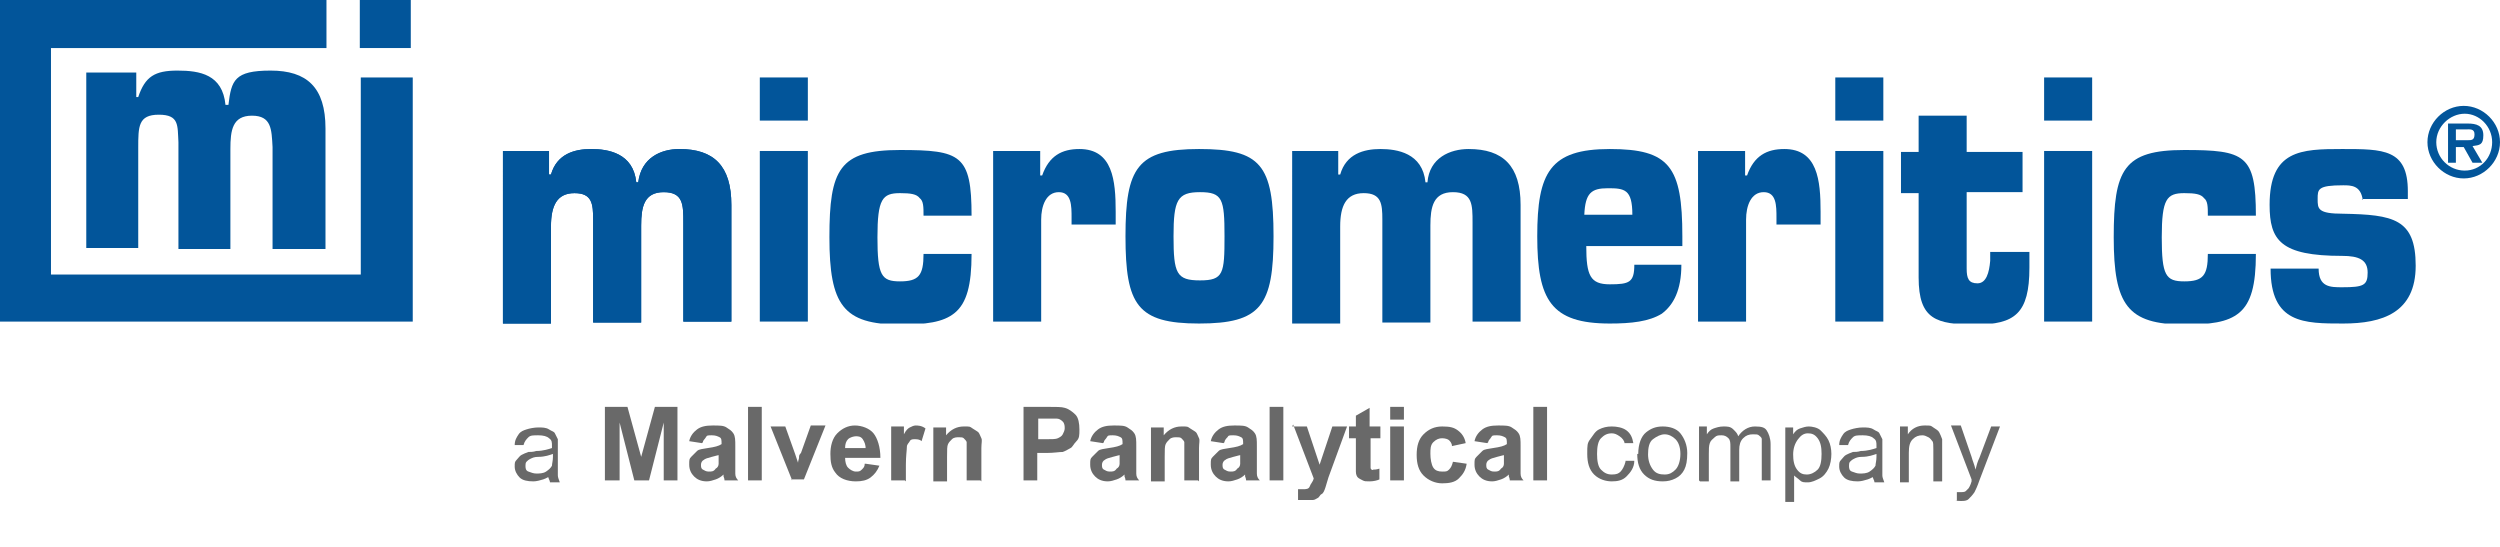 <svg xmlns="http://www.w3.org/2000/svg" xmlns:xlink="http://www.w3.org/1999/xlink" id="Layer_1" viewBox="0 0 255 55.8"><defs><style>      .st0 {        fill: none;      }      .st1 {        fill: #02559a;      }      .st2 {        fill: #696969;      }      .st3 {        clip-path: url(#clippath);      }    </style><clipPath id="clippath"><rect class="st0" y="0" width="255" height="33"></rect></clipPath></defs><g class="st3"><g><path class="st1" d="M36.8,7.9v20.1H5.2V4.9h28.1V0H0v32.8h42.1V7.9h-5.3Z"></path><path class="st1" d="M41.9,0h-5.2v4.9h5.2V0Z"></path><path class="st1" d="M33.2,25.4v-12.3c0-4.2-1.9-5.9-5.6-5.9s-4,1-4.3,3.5h-.3c-.3-3.1-2.6-3.5-4.9-3.5s-3.3.6-4,2.7h-.2v-2.5h-5.1v17.9h5.3v-10.2c0-2.2,0-3.4,2.1-3.4s1.9,1.1,2,2.8v10.9h5.3v-10.2c0-1.9.2-3.4,2.2-3.4s2,1.4,2.1,3.2v10.4h5.3Z"></path><path class="st1" d="M56,15.4v2.4h.2c.6-2.1,2.4-2.6,4.1-2.6s4.3.4,4.6,3.4h.2c.3-2.5,2.3-3.4,4.2-3.4,3.5,0,5.3,1.7,5.3,5.7v11.9h-4.9v-10.1c0-1.8,0-3.1-2-3.1s-2.3,1.5-2.3,3.4v9.9h-4.9v-10.5c0-1.6-.1-2.7-1.9-2.7s-2.4,1.3-2.4,3.4v9.9h-4.9V15.4h4.8Z"></path><path class="st1" d="M56,15.4v2.4h.2c.6-2.1,2.4-2.6,4.1-2.6s4.3.4,4.6,3.4h.2c.3-2.5,2.3-3.4,4.2-3.4,3.5,0,5.3,1.7,5.3,5.7v11.9h-4.9v-10.1c0-1.8,0-3.1-2-3.1s-2.3,1.5-2.3,3.4v9.9h-4.9v-10.5c0-1.6-.1-2.7-1.9-2.7s-2.4,1.3-2.4,3.4v9.9h-4.9V15.4h4.8Z"></path><path class="st1" d="M77.5,12.3h4.9v-4.4h-4.9v4.4ZM77.5,32.8h4.9V15.4h-4.9v17.4Z"></path><path class="st1" d="M99.1,25.9c0,3.2-.5,5-1.7,6-1.2,1-3,1.2-5.6,1.2-5.8,0-7.2-2-7.2-8.9s1-8.9,7.2-8.9,7.3.5,7.3,6.7h-4.9c0-.9,0-1.5-.4-1.8-.3-.4-.9-.5-2-.5-1.8,0-2.3.6-2.3,4.5s.4,4.5,2.3,4.5,2.4-.6,2.4-2.8h4.9Z"></path><path class="st1" d="M109.3,22.2c0-1.2,0-2.6-1.3-2.6s-1.8,1.4-1.8,2.8v10.4h-4.9V15.4h4.8v2.5h.2c.7-2,2-2.7,3.8-2.7,3.4,0,3.7,3.2,3.7,6.4v1.3h-4.5v-.8h0Z"></path><path class="st1" d="M129.9,24.1c0,7.1-1.3,8.9-7.6,8.9s-7.5-1.9-7.5-8.9,1.2-8.9,7.5-8.9,7.6,1.6,7.6,8.9ZM119.7,24.1c0,3.8.3,4.5,2.7,4.5s2.5-.7,2.5-4.5-.2-4.5-2.5-4.5-2.7.8-2.7,4.5Z"></path><path class="st1" d="M136.5,15.4v2.4h.2c.6-2.1,2.4-2.6,4.1-2.6s4.3.4,4.6,3.4h.2c.2-2.5,2.3-3.4,4.2-3.4,3.5,0,5.3,1.7,5.3,5.7v11.9h-4.9v-10.1c0-1.8,0-3.1-2-3.1s-2.3,1.5-2.3,3.4v9.9h-4.9v-10.5c0-1.6-.1-2.7-1.9-2.7s-2.4,1.3-2.4,3.4v9.9h-4.9V15.4h4.8Z"></path><path class="st1" d="M171.5,27c0,2.6-.8,4.1-2,5-1.3.8-3.1,1-5.3,1-6,0-7.4-2.4-7.4-8.9s1.3-8.9,7.4-8.9,7.4,1.8,7.4,8.9v1h-9.8c0,3,.4,3.9,2.4,3.9s2.5-.2,2.5-2h4.9ZM166.5,21.9c0-2.6-.8-2.7-2.5-2.7s-2.3.5-2.4,2.7h4.9Z"></path><path class="st1" d="M181.2,22.2c0-1.2,0-2.6-1.3-2.6s-1.8,1.4-1.8,2.8v10.4h-4.9V15.4h4.8v2.5h.2c.7-2,2-2.7,3.8-2.7,3.4,0,3.7,3.2,3.7,6.4v1.3h-4.5v-.8h0Z"></path><path class="st1" d="M187.2,12.3h4.9v-4.4h-4.9v4.4ZM187.2,32.8h4.9V15.4h-4.9v17.4Z"></path><path class="st1" d="M206.3,19.6h-5.7v7.8c0,1,.2,1.5,1.1,1.5s1.2-1.1,1.3-2.3v-.9h4v1.6c0,4.7-1.5,5.8-5.5,5.8s-5.8-.5-5.8-4.8v-8.6h-1.8v-4.2h1.8v-3.7h4.9v3.7h5.7v4.2h0Z"></path><path class="st1" d="M208.5,12.3h4.9v-4.4h-4.9v4.4ZM208.5,32.8h4.9V15.4h-4.9v17.4Z"></path><path class="st1" d="M230.1,25.9c0,3.2-.5,5-1.7,6-1.2,1-3,1.2-5.6,1.2-5.8,0-7.2-2-7.2-8.9s1-8.9,7.2-8.9,7.3.5,7.3,6.7h-4.9c0-.9,0-1.5-.4-1.8-.3-.4-.9-.5-2-.5-1.8,0-2.3.6-2.3,4.5s.4,4.5,2.3,4.5,2.4-.6,2.4-2.8h4.9Z"></path><path class="st1" d="M241,20.4c-.2-1.5-1.2-1.5-2-1.5-2.6,0-2.6.4-2.6,1.4s0,1.5,2.6,1.5c5.1.1,7.4.5,7.4,5.3s-3.4,5.9-7.4,5.9-7.4,0-7.4-5.6h4.9c0,1.9,1.2,1.9,2.4,1.9,2.2,0,2.6-.2,2.6-1.5s-.9-1.7-2.6-1.7c-6.3,0-7.4-1.6-7.4-5.2,0-5.6,3.2-5.7,7.4-5.7s6.7,0,6.7,4.3v.8h-4.7Z"></path><path class="st1" d="M247.6,14.5c0-2,1.7-3.7,3.7-3.7s3.7,1.7,3.7,3.7-1.7,3.7-3.7,3.7-3.7-1.7-3.7-3.7ZM254.2,14.5c0-1.6-1.3-2.9-2.8-2.9s-2.9,1.3-2.9,2.9,1.3,2.9,2.9,2.9,2.8-1.3,2.8-2.9ZM253.1,16.6h-.9l-.9-1.6h-.8v1.6h-.8v-4h2c.9,0,1.6.2,1.6,1.2s-.4,1-1.1,1.1l1,1.7h0ZM251.7,14.3c.4,0,.7,0,.7-.6s-.5-.5-.9-.5h-1v1.1h1.2,0Z"></path></g></g><g><path class="st2" d="M56.4,48.3c-.3.3-.7.5-1,.6s-.7.2-1,.2c-.6,0-1.1-.1-1.4-.4s-.5-.7-.5-1.1,0-.5.2-.7.3-.4.5-.5.4-.2.7-.3c.2,0,.5,0,.8-.1.7,0,1.3-.2,1.6-.3,0-.1,0-.2,0-.2,0-.4,0-.6-.3-.8-.2-.2-.6-.3-1.1-.3s-.8,0-1,.2-.4.4-.5.8h-.9c0-.5.2-.8.4-1.1s.5-.4.8-.5.8-.2,1.2-.2.8,0,1.1.2.5.2.6.4.2.4.3.6c0,.2,0,.4,0,.9v1.2c0,.9,0,1.4,0,1.6s.1.4.2.7h-1c0-.2-.2-.4-.2-.7ZM56.4,46.3c-.3.1-.8.3-1.5.3-.4,0-.6.1-.8.2s-.3.2-.4.3-.1.3-.1.4c0,.2,0,.5.3.6s.5.2.8.2.7,0,1-.2.5-.4.6-.6c0-.2.1-.5.1-.9v-.3Z"></path><path class="st2" d="M61.7,49v-7.5h2.3l1.4,5.1,1.4-5.1h2.3v7.5h-1.4v-5.9l-1.5,5.9h-1.5l-1.5-5.9v5.9h-1.4Z"></path><path class="st2" d="M71.6,45.2l-1.3-.2c.1-.5.4-.9.8-1.2s.9-.4,1.6-.4,1.1,0,1.4.2.5.3.7.6.2.7.2,1.3v1.7c0,.5,0,.8,0,1.1s.1.5.3.7h-1.4c0,0,0-.2-.1-.4,0,0,0-.1,0-.2-.2.2-.5.4-.8.5s-.6.2-.9.2c-.6,0-1-.2-1.3-.5s-.5-.7-.5-1.2,0-.6.2-.8.4-.4.6-.6.6-.2,1.1-.3c.7-.1,1.1-.2,1.4-.4h0c0-.4,0-.6-.2-.7s-.4-.2-.8-.2-.5,0-.6.2-.3.3-.3.5ZM73.5,46.4c-.2,0-.5.1-.9.2s-.7.2-.8.3c-.2.1-.3.3-.3.5s0,.4.2.5.3.2.6.2.5,0,.7-.3c.2-.1.3-.3.3-.5,0-.1,0-.4,0-.7v-.3Z"></path><path class="st2" d="M76.3,49v-7.5h1.4v7.5h-1.4Z"></path><path class="st2" d="M80.8,49l-2.2-5.5h1.5l1,2.8.3.9c0-.2.1-.4.1-.5,0-.2,0-.3.2-.5l1-2.8h1.5l-2.2,5.5h-1.3Z"></path><path class="st2" d="M88.3,47.3l1.4.2c-.2.5-.5.9-.9,1.2s-.9.4-1.5.4c-.9,0-1.7-.3-2.1-.9-.4-.5-.5-1.1-.5-1.9s.2-1.6.7-2.1,1.1-.8,1.8-.8,1.5.3,1.9.8.7,1.4.7,2.5h-3.6c0,.4.1.8.3,1s.5.4.8.4.4,0,.6-.2.3-.3.3-.6ZM88.3,45.8c0-.4-.1-.7-.3-1s-.5-.3-.7-.3-.6.1-.8.3-.3.5-.3.9h2.2Z"></path><path class="st2" d="M92.3,49h-1.4v-5.5h1.3v.8c.2-.4.4-.6.6-.7s.4-.2.6-.2.6,0,1,.3l-.4,1.3c-.2-.2-.5-.2-.7-.2s-.4,0-.5.2-.3.3-.3.6-.1.9-.1,1.8v1.7Z"></path><path class="st2" d="M100,49h-1.4v-2.8c0-.6,0-1,0-1.1s-.2-.3-.3-.4-.3-.1-.5-.1-.5,0-.7.2-.3.3-.4.5-.1.6-.1,1.3v2.5h-1.4v-5.5h1.3v.8c.5-.6,1.1-.9,1.8-.9s.6,0,.9.2.5.3.6.4.2.4.3.6,0,.5,0,1v3.4Z"></path><path class="st2" d="M104.4,49v-7.5h2.4c.9,0,1.5,0,1.8.1.4.1.8.4,1.1.7s.4.9.4,1.5,0,.9-.3,1.2-.4.6-.6.7-.5.3-.8.4c-.4,0-.9.1-1.6.1h-1v2.8h-1.5ZM105.9,42.7v2.1h.8c.6,0,1,0,1.2-.1s.4-.2.5-.4.2-.4.2-.6,0-.5-.2-.7-.4-.3-.6-.3c-.2,0-.5,0-1.1,0h-.7Z"></path><path class="st2" d="M112.5,45.2l-1.3-.2c.1-.5.4-.9.8-1.2s.9-.4,1.6-.4,1.1,0,1.4.2.5.3.7.6.2.7.2,1.3v1.7c0,.5,0,.8,0,1.1s.1.5.3.7h-1.4c0,0,0-.2-.1-.4,0,0,0-.1,0-.2-.2.2-.5.4-.8.5s-.6.2-.9.2c-.6,0-1-.2-1.3-.5s-.5-.7-.5-1.2,0-.6.2-.8.4-.4.6-.6.6-.2,1.1-.3c.7-.1,1.1-.2,1.4-.4h0c0-.4,0-.6-.2-.7s-.4-.2-.8-.2-.5,0-.6.2-.3.3-.3.5ZM114.4,46.4c-.2,0-.5.1-.9.2s-.7.2-.8.3c-.2.1-.3.3-.3.5s0,.4.2.5.3.2.6.2.5,0,.7-.3c.2-.1.3-.3.3-.5,0-.1,0-.4,0-.7v-.3Z"></path><path class="st2" d="M122.2,49h-1.4v-2.8c0-.6,0-1,0-1.1s-.2-.3-.3-.4-.3-.1-.5-.1-.5,0-.7.2-.3.3-.4.5-.1.6-.1,1.3v2.5h-1.4v-5.5h1.3v.8c.5-.6,1.1-.9,1.8-.9s.6,0,.9.2.5.3.6.4.2.4.3.6,0,.5,0,1v3.4Z"></path><path class="st2" d="M124.8,45.2l-1.3-.2c.1-.5.4-.9.8-1.2s.9-.4,1.6-.4,1.1,0,1.4.2.5.3.7.6.2.7.2,1.3v1.7c0,.5,0,.8,0,1.1s.1.5.3.7h-1.4c0,0,0-.2-.1-.4,0,0,0-.1,0-.2-.2.2-.5.4-.8.5s-.6.2-.9.2c-.6,0-1-.2-1.3-.5s-.5-.7-.5-1.2,0-.6.2-.8.4-.4.6-.6.6-.2,1.1-.3c.7-.1,1.1-.2,1.4-.4h0c0-.4,0-.6-.2-.7s-.4-.2-.8-.2-.5,0-.6.2c-.1.1-.3.3-.3.5ZM126.7,46.4c-.2,0-.5.1-.9.2s-.7.2-.8.3c-.2.1-.3.3-.3.5s0,.4.2.5.3.2.6.2.5,0,.7-.3c.2-.1.3-.3.3-.5,0-.1,0-.4,0-.7v-.3Z"></path><path class="st2" d="M129.5,49v-7.5h1.4v7.5h-1.4Z"></path><path class="st2" d="M131.8,43.5h1.5l1.3,3.9,1.3-3.9h1.5l-1.9,5.2-.3,1c-.1.3-.2.6-.4.7s-.2.3-.4.4-.3.2-.5.2-.5,0-.7,0-.5,0-.8,0v-1.1c0,0,.3,0,.5,0,.3,0,.6,0,.7-.3s.3-.4.4-.8l-2.1-5.5Z"></path><path class="st2" d="M140.8,43.5v1.2h-1v2.2c0,.4,0,.7,0,.8s0,.1.1.2.1,0,.2,0,.3,0,.6-.1v1.1c-.2.1-.6.2-1,.2s-.5,0-.7-.1-.4-.2-.5-.3-.2-.3-.2-.6c0-.2,0-.5,0-1v-2.4h-.7v-1.2h.7v-1.1l1.4-.8v1.9h1Z"></path><path class="st2" d="M141.8,42.8v-1.3h1.4v1.3h-1.4ZM141.8,49v-5.5h1.4v5.5h-1.4Z"></path><path class="st2" d="M149.5,45.2l-1.4.3c0-.3-.2-.5-.3-.6s-.4-.2-.7-.2-.6.1-.9.4-.3.7-.3,1.2.1,1.1.3,1.4.5.4.9.4.5,0,.7-.2.3-.4.4-.8l1.4.2c-.1.7-.4,1.1-.8,1.5s-1,.5-1.7.5-1.4-.3-1.9-.8-.7-1.2-.7-2.1.2-1.6.7-2.1,1.1-.8,1.9-.8,1.2.1,1.6.4.7.7.8,1.3Z"></path><path class="st2" d="M151.7,45.2l-1.3-.2c.1-.5.4-.9.8-1.2s.9-.4,1.6-.4,1.1,0,1.4.2.5.3.7.6.2.7.2,1.3v1.7c0,.5,0,.8,0,1.1s.1.5.3.7h-1.4c0,0,0-.2-.1-.4,0,0,0-.1,0-.2-.2.2-.5.4-.8.5s-.6.2-.9.2c-.6,0-1-.2-1.3-.5s-.5-.7-.5-1.2,0-.6.2-.8.4-.4.6-.6.6-.2,1.1-.3c.7-.1,1.1-.2,1.4-.4h0c0-.4,0-.6-.2-.7s-.4-.2-.8-.2-.5,0-.6.2-.3.3-.3.5ZM153.6,46.4c-.2,0-.5.1-.9.2s-.7.2-.8.3c-.2.1-.3.3-.3.5s0,.4.2.5.3.2.6.2.5,0,.7-.3c.2-.1.3-.3.3-.5,0-.1,0-.4,0-.7v-.3Z"></path><path class="st2" d="M156.4,49v-7.5h1.4v7.5h-1.4Z"></path><path class="st2" d="M165.8,47h.9c0,.7-.4,1.2-.8,1.6s-.9.5-1.5.5-1.3-.2-1.8-.7-.7-1.2-.7-2.1,0-1.1.3-1.5.5-.8.9-1,.8-.3,1.3-.3,1.1.1,1.5.4.6.7.7,1.3h-.9c0-.2-.2-.5-.5-.7s-.5-.3-.8-.3c-.5,0-.8.2-1.1.5s-.4.9-.4,1.6.1,1.3.4,1.6.6.5,1.1.5.7-.1.9-.3.4-.6.5-1Z"></path><path class="st2" d="M167.1,46.3c0-1,.3-1.8.8-2.2.5-.4,1-.6,1.7-.6s1.4.2,1.8.7.7,1.2.7,2-.1,1.3-.3,1.7-.5.7-.9.9-.8.3-1.3.3c-.8,0-1.4-.2-1.9-.7s-.7-1.2-.7-2.1ZM168.1,46.3c0,.7.2,1.2.5,1.6s.7.5,1.2.5.8-.2,1.1-.5.5-.9.5-1.6-.2-1.2-.5-1.5-.7-.5-1.1-.5-.8.2-1.2.5-.5.9-.5,1.6Z"></path><path class="st2" d="M173.3,49v-5.5h.8v.8c.2-.3.4-.5.7-.6s.6-.2,1-.2.7,0,1,.3.4.4.5.7c.4-.6,1-1,1.7-1s1,.1,1.2.4.4.8.4,1.4v3.7h-.9v-3.4c0-.4,0-.6,0-.8s-.2-.3-.3-.4-.3-.1-.6-.1c-.4,0-.7.1-1,.4s-.4.7-.4,1.2v3.2h-.9v-3.5c0-.4,0-.7-.2-.9s-.4-.3-.7-.3-.5,0-.7.2-.4.3-.5.6-.1.6-.1,1.1v2.8h-.9Z"></path><path class="st2" d="M182.1,51.1v-7.5h.8v.7c.2-.3.4-.5.7-.6s.6-.2.9-.2.9.1,1.2.4.6.6.8,1,.3.9.3,1.4-.1,1.1-.3,1.5-.5.8-.9,1-.8.4-1.2.4-.6,0-.8-.2-.4-.3-.6-.5v2.7h-.9ZM182.9,46.3c0,.7.1,1.2.4,1.6s.6.5,1,.5.8-.2,1.1-.5.4-.9.4-1.6-.1-1.2-.4-1.6-.6-.5-1-.5-.7.2-1,.6-.5.9-.5,1.6Z"></path><path class="st2" d="M191.5,48.3c-.3.3-.7.5-1,.6s-.7.2-1,.2c-.6,0-1.1-.1-1.4-.4s-.5-.7-.5-1.1,0-.5.2-.7.3-.4.5-.5.4-.2.7-.3c.2,0,.5,0,.8-.1.7,0,1.3-.2,1.6-.3,0-.1,0-.2,0-.2,0-.4,0-.6-.3-.8-.2-.2-.6-.3-1.1-.3s-.8,0-1,.2-.4.4-.5.8h-.9c0-.5.2-.8.4-1.1s.5-.4.8-.5.8-.2,1.2-.2.8,0,1.1.2.5.2.6.4.2.4.3.6c0,.2,0,.4,0,.9v1.2c0,.9,0,1.4,0,1.6s.1.4.2.7h-1c0-.2-.2-.4-.2-.7ZM191.4,46.3c-.3.1-.8.3-1.5.3-.4,0-.6.1-.8.2s-.3.2-.4.3-.1.3-.1.4c0,.2,0,.5.3.6s.5.2.8.2.7,0,1-.2.5-.4.6-.6c0-.2.1-.5.1-.9v-.3Z"></path><path class="st2" d="M193.8,49v-5.5h.8v.8c.4-.6,1-.9,1.7-.9s.6,0,.9.2.5.3.6.5.2.4.3.7c0,.2,0,.5,0,.9v3.4h-.9v-3.3c0-.4,0-.7-.1-.8s-.2-.3-.4-.4-.4-.2-.6-.2c-.4,0-.7.1-1,.4s-.4.7-.4,1.4v3h-.9Z"></path><path class="st2" d="M199.6,51.1v-.9c0,0,.3,0,.4,0s.4,0,.5-.1.2-.2.3-.3c0,0,.2-.3.3-.7,0,0,0-.1,0-.2l-2.1-5.5h1l1.1,3.2c.1.4.3.8.4,1.3.1-.4.2-.8.4-1.2l1.2-3.2h.9l-2.1,5.5c-.2.6-.4,1-.5,1.2-.2.3-.4.5-.6.7s-.5.2-.8.2-.4,0-.6-.1Z"></path></g></svg>